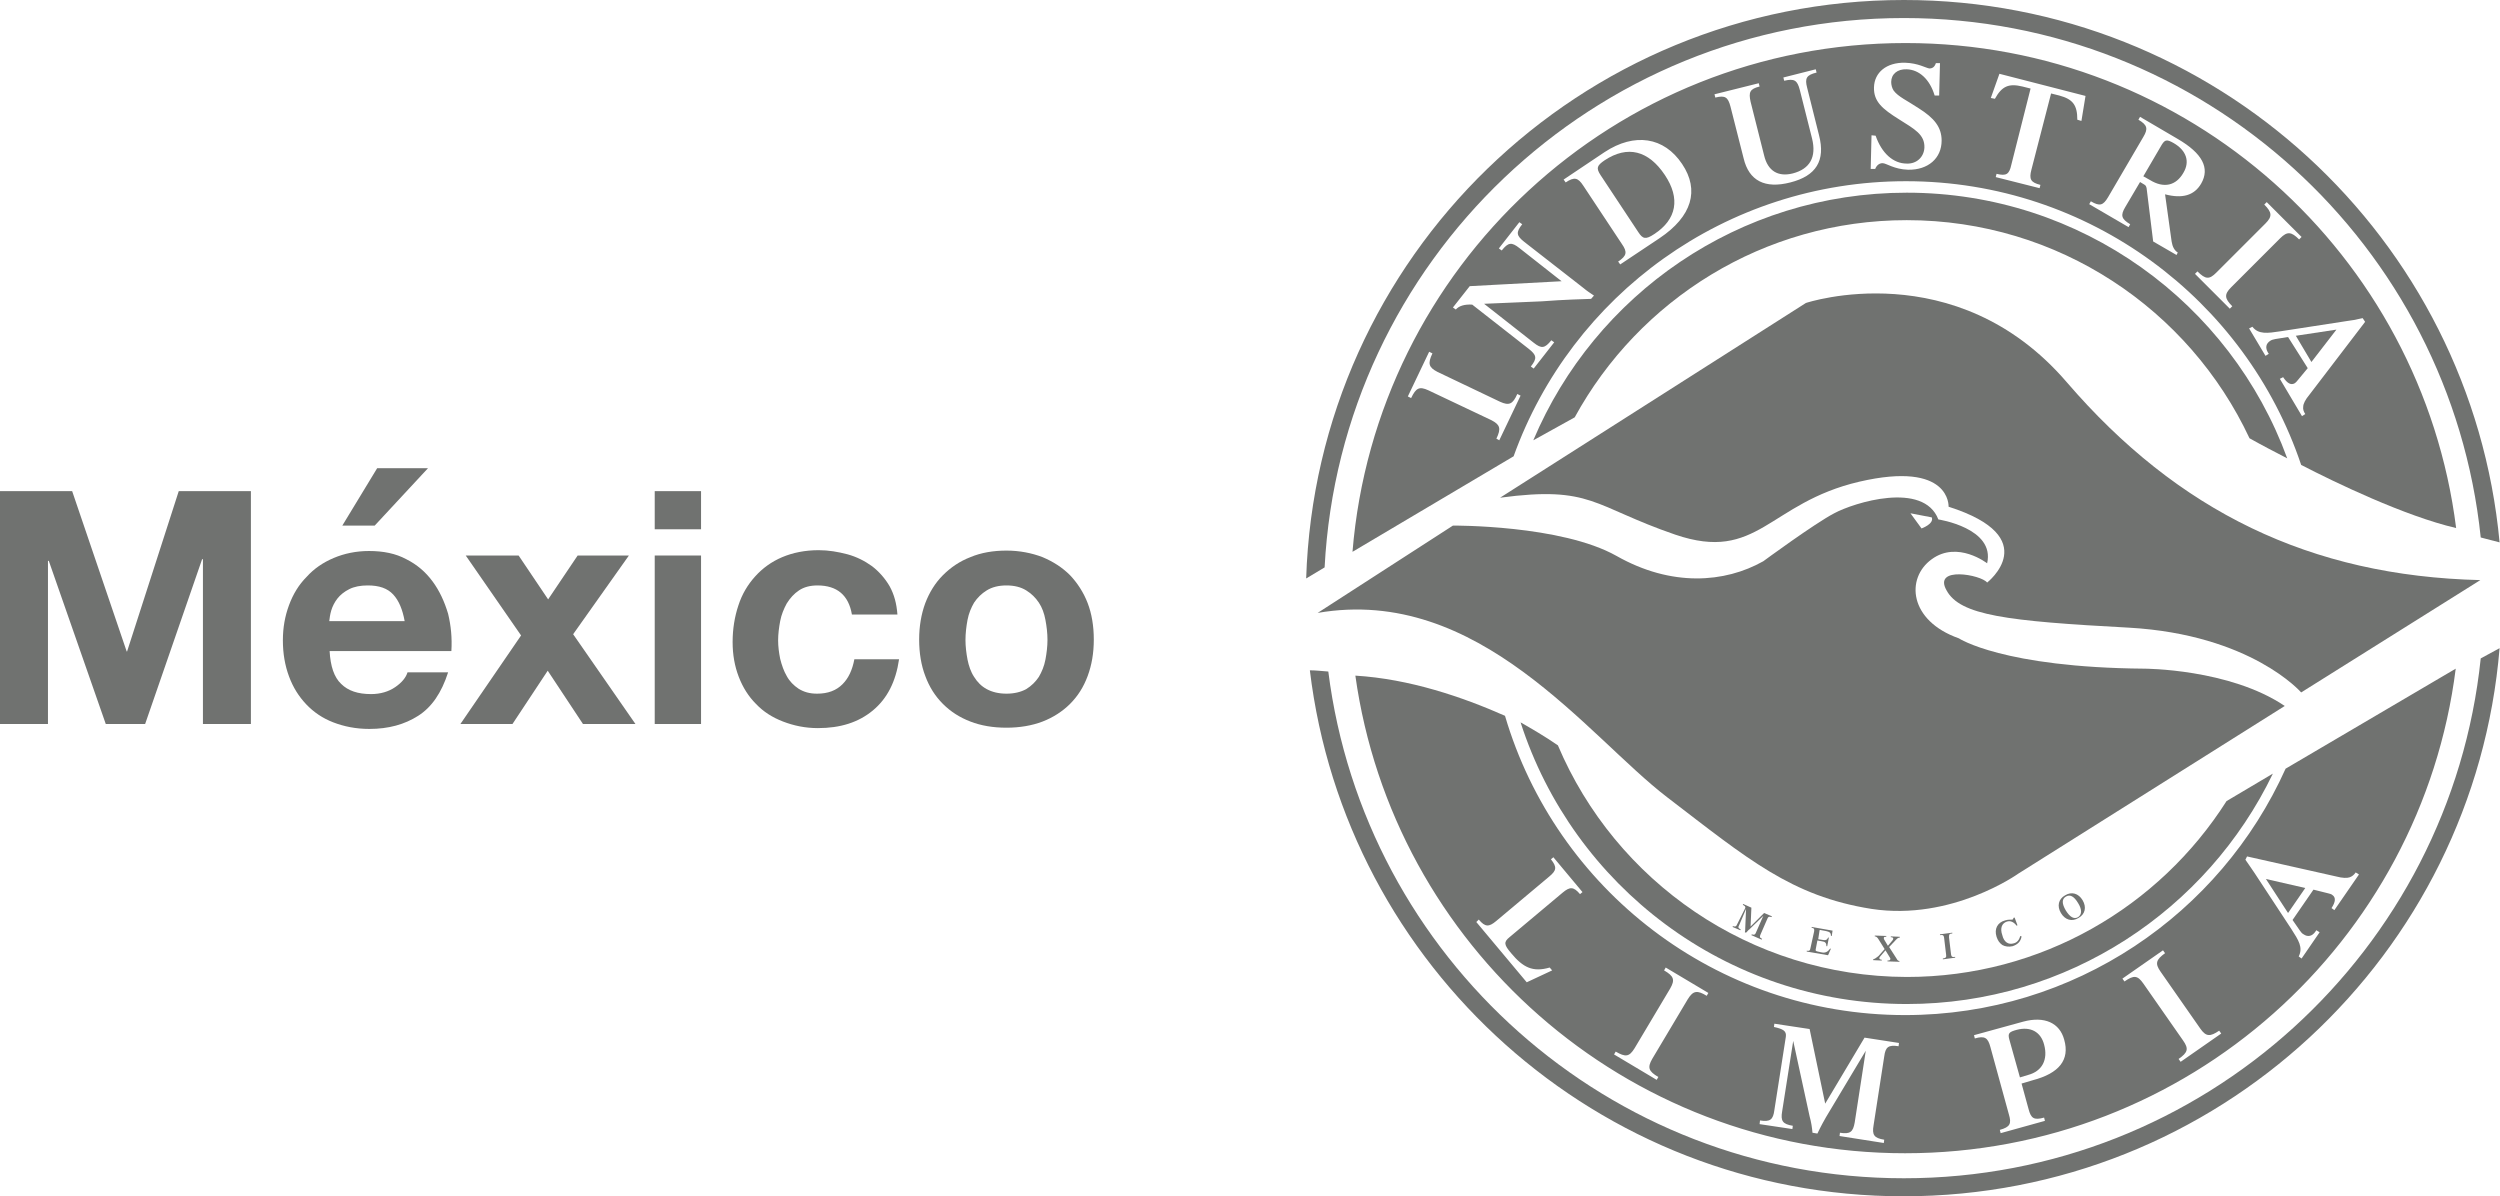 <?xml version="1.0" encoding="utf-8"?>
<!-- Generator: Adobe Illustrator 22.1.0, SVG Export Plug-In . SVG Version: 6.00 Build 0)  -->
<svg version="1.1" id="Layer_1" xmlns="http://www.w3.org/2000/svg" xmlns:xlink="http://www.w3.org/1999/xlink" x="0px" y="0px"
	 viewBox="0 0 609.8 291.8" style="enable-background:new 0 0 609.8 291.8;" xml:space="preserve">
<style type="text/css">
	.st0{fill:#707270;}
</style>
<title>logo-alen</title>
<g>
	<path class="st0" d="M465.1,47c-41,0-76.1,24.9-91.1,60.4l10.1-5.6c15.7-28.7,46.1-48.1,81-48.1c37,0,68.9,21.8,83.6,53.2
		c3.2,1.8,6.3,3.4,9.2,4.9C544.1,74,507.7,47,465.1,47z"/>
	<path class="st0" d="M380,181.8c-3.2-2.2-6.3-4-9.1-5.6c12.8,39.8,50.1,68.7,94.2,68.7c39.3,0,73.3-23,89.3-56.2l-11.3,6.7
		c-16.4,25.8-45.2,42.9-78,42.9C426.8,238.2,394,214.9,380,181.8z"/>
	<polygon class="st0" points="569.9,80.4 560,81.9 563.8,88.3 	"/>
	<path class="st0" d="M391.4,39.1c-1.9,1.3-2.1,1.9-1,3.6l9.2,13.9c1.1,1.7,1.8,1.9,3.9,0.5c5.5-3.6,6.4-8.7,2.6-14.4
		C402.1,36.7,397,35.4,391.4,39.1z"/>
	<path class="st0" d="M599.1,128.8c-8.4-66.7-65.3-118.3-134.3-118.3c-71,0-129.2,54.6-134.9,124.1l39.3-23.3
		c14.1-39.2,51.6-67.1,95.7-67.1c44.8,0,82.9,29,96.4,69.2C569.4,117.6,586.6,125.9,599.1,128.8z M365.7,107.4L365,107
		c1.2-2.5,0.9-3.4-1.2-4.5l-15.4-7.3c-2.2-1-3-0.6-4.2,1.9l-0.8-0.4l5.2-10.9l0.8,0.4c-1.2,2.5-0.9,3.4,1.2,4.5l15.3,7.3
		c2.2,1,3.1,0.6,4.2-1.9l0.8,0.4L365.7,107.4z M388.1,72.9c-6.8,0.2-10.8,0.5-12,0.6L362,74.1l12.1,9.5c1.9,1.5,2.7,1.4,4.3-0.6
		l0.7,0.5l-5,6.4l-0.7-0.5c1.6-2,1.4-2.8-0.5-4.3l-13.8-10.8c-1.9-0.1-3.2,0.3-4,1.2l-0.7-0.5l4.1-5.2l22.4-1.2l-10.3-8.1
		c-1.9-1.5-2.7-1.4-4.3,0.6l-0.7-0.5l5-6.4l0.7,0.5c-1.6,2-1.4,2.8,0.5,4.3l14.5,11.3c0.7,0.6,1.6,1.2,2.5,1.8L388.1,72.9z
		 M404.8,58.1l-9.6,6.4l-0.5-0.7c2.1-1.4,2.3-2.3,0.9-4.3l-9.4-14.2c-1.3-2-2.2-2.2-4.3-0.8l-0.5-0.7l10-6.7
		c7.3-4.8,14.5-3.7,18.9,2.9C414.6,46.4,412.7,52.8,404.8,58.1z M436.7,44.5c-6.2,1.6-10.1-0.4-11.4-5.9L422.1,26
		c-0.6-2.3-1.3-2.8-3.7-2.2l-0.2-0.8l10.8-2.7l0.2,0.8c-2.4,0.6-2.7,1.4-2.2,3.7l3.3,13.1c0.9,3.8,3.4,5.3,7,4.4
		c4.2-1.1,5.8-4,4.7-8.5l-3-11.9c-0.6-2.3-1.3-2.8-3.8-2.2l-0.2-0.8l7.9-2l0.2,0.8c-2.5,0.6-2.9,1.4-2.3,3.7l2.9,11.6
		C445.3,39.2,443,42.9,436.7,44.5z M465.4,41.4c-3.4-0.1-5.3-1.6-6.2-1.6c-0.7,0-1.4,0.4-1.8,1.4l-1.1,0l0.2-8.2l1,0.1
		c1.5,4.3,4.3,6.8,7.6,6.8c2.4,0.1,4.2-1.6,4.3-3.9c0.1-3.2-2.4-4.5-6.2-6.9c-4-2.5-6.2-4.3-6.1-7.8c0.1-3.6,3-6.1,7.6-6
		c3.2,0.1,5.1,1.3,5.9,1.4c0.8,0,1.3-0.4,1.6-1.3l1,0l-0.2,7.9l-1.1,0c-1.2-4-3.8-6.3-6.8-6.4c-2.3-0.1-3.8,1.2-3.8,3.1
		c0,0.7,0.2,1.5,0.6,2.1c1.1,1.5,3.4,2.5,6.1,4.3c3.8,2.4,5.6,4.6,5.6,7.9C473.6,38.6,470.3,41.5,465.4,41.4z M507.7,29.5l-1-0.3
		c0-3.6-1.1-5-4.4-5.9l-2-0.5l-4.8,18.6c-0.6,2.3-0.2,3.1,2.2,3.7l-0.2,0.8l-10.7-2.7l0.2-0.8c2.4,0.6,3.1,0.1,3.6-2.2l4.7-18.6
		l-2-0.5c-3.3-0.8-5-0.1-6.7,3l-1-0.2l2.1-5.9l21,5.4L507.7,29.5z M530.9,62.2l-5.7-3.3l-1.6-13c-0.1-0.4-0.2-0.7-0.6-0.9l-1-0.6
		l-3.6,6.1c-1.2,2-1,2.9,1.2,4.2l-0.4,0.7l-9.6-5.6l0.4-0.7c2.2,1.3,3,1,4.2-1l8.6-14.7c1.2-2,1-2.9-1.2-4.2l0.4-0.7l9.2,5.4
		c6,3.5,7.9,7.1,5.7,10.9c-1.7,2.9-4.6,3.7-8.8,2.6l1.6,11.5c0.2,1.3,0.7,2.2,1.5,2.7L530.9,62.2z M543.9,75.3l-8.5-8.5l0.6-0.6
		c2,2,2.9,2,4.6,0.3l12-12c1.7-1.7,1.6-2.7-0.3-4.6l0.6-0.6l8.5,8.5l-0.6,0.6c-1.9-1.9-2.9-2-4.6-0.3l-12,12
		c-1.7,1.7-1.6,2.7,0.3,4.6L543.9,75.3z M558.1,82.2l-3.1,0.5c-0.5,0.1-0.9,0.2-1.2,0.4c-1.1,0.7-1.3,1.7-0.6,2.9
		c0.1,0.1,0.1,0.2,0.2,0.3l-0.8,0.5l-4-6.7l0.8-0.4c1.5,1.9,3.6,1.6,6.9,1.1l16.2-2.5c0.9-0.1,2.1-0.3,3.8-0.7l0.6,0.9l-13.6,17.8
		c-1,1.2-1.5,2.2-1.5,2.9c-0.1,0.6,0.1,1.2,0.5,1.8l-0.8,0.5l-5.4-9.1l0.8-0.4c1,1.5,1.9,2,2.8,1.5c0.2-0.1,0.5-0.4,0.8-0.8l2.4-2.9
		L558.1,82.2z"/>
	<path class="st0" d="M532.6,42.1c1.6-2.7,0.7-5.4-2.4-7.2c-1.6-0.9-2.1-0.9-2.9,0.4l-4.5,7.7l1.6,0.9
		C527.8,46,530.8,45.3,532.6,42.1z"/>
	<path class="st0" d="M464.7,281.3c69,0,125.9-51.6,134.3-118.2l-41.5,24.4c-15.9,35.4-51.5,60.1-92.8,60.1
		c-46.2,0-85.2-30.8-97.6-73c-10.4-4.6-23.3-9-36.5-9.8C339.8,230.6,396.3,281.3,464.7,281.3z M548.1,208.9l21.8,4.9
		c1.5,0.4,2.6,0.4,3.2,0.2c0.6-0.2,1.1-0.6,1.5-1.2l0.8,0.5l-6,8.7l-0.7-0.5c1-1.5,1.1-2.6,0.2-3.2c-0.2-0.2-0.6-0.3-1-0.4l-3.6-0.9
		l-5.1,7.4l1.8,2.6c0.3,0.4,0.5,0.7,0.9,0.9c1,0.7,2.1,0.5,2.9-0.7c0.1-0.1,0.1-0.2,0.2-0.3l0.8,0.5l-4.4,6.4l-0.7-0.5
		c1.1-2.2,0-3.9-1.8-6.7l-9-13.7c-0.5-0.7-1.2-1.8-2.2-3.2L548.1,208.9z M527.6,231.8l0.5,0.7c-2.2,1.6-2.5,2.5-1.1,4.5l9.7,13.9
		c1.4,2,2.4,2,4.6,0.5l0.5,0.7l-9.9,6.9l-0.5-0.7c2.3-1.6,2.5-2.5,1.1-4.5l-9.7-13.9c-1.4-2-2.3-2.1-4.6-0.5l-0.5-0.7L527.6,231.8z
		 M493.5,249.2c5.2-1.4,8.9,0.3,10,4.4c1.4,4.9-1.2,8.2-7.7,9.9l-2.7,0.8l1.7,6.2c0.6,2.3,1.3,2.8,3.8,2.1l0.2,0.8l-10.8,3l-0.2-0.8
		c2.5-0.7,2.9-1.5,2.2-3.8l-4.5-16.4c-0.6-2.3-1.4-2.8-3.8-2.1l-0.2-0.8L493.5,249.2z M429.3,273.3c2.5,0.4,3.2-0.2,3.5-2.5
		l2.8-17.9c0.2-1.4-0.6-1.9-2.9-2.4l0.1-0.8l8.6,1.3l3.8,18.2l9.6-16.1l8.4,1.3l-0.1,0.8c-2.5-0.4-3.2,0.2-3.5,2.5l-2.6,16.8
		c-0.4,2.3,0.1,3.1,2.6,3.5l-0.1,0.8l-10.8-1.7l0.1-0.8c2.5,0.4,3.2-0.2,3.6-2.5l2.7-17.5l-9.7,16.2c-0.4,0.7-1.2,2.1-2.1,4
		l-1.2-0.2c-0.1-1.2-0.3-2.6-0.7-4l-4-18.4l-2.7,17.2c-0.4,2.3,0.1,3.1,2.6,3.5l-0.1,0.8l-8-1.2L429.3,273.3z M394.1,256.5
		c2.4,1.4,3.3,1.3,4.6-0.8l8.7-14.6c1.2-2.1,0.9-3-1.5-4.4l0.4-0.7l10.4,6.2l-0.4,0.7c-2.3-1.4-3.3-1.3-4.6,0.8l-8.7,14.6
		c-1.2,2.1-0.9,3,1.5,4.4l-0.4,0.7l-10.4-6.2L394.1,256.5z M360.7,224.3c1.6,1.9,2.5,1.8,4.2,0.4l13-10.9c1.8-1.5,1.9-2.3,0.4-4.2
		l0.6-0.5l7.1,8.5l-0.6,0.5c-1.6-1.9-2.5-1.8-4.2-0.4l-13,10.9c-1.5,1.2-1.3,1.9,0.4,3.9c2.9,3.5,5.3,4.7,9.4,3.5l0.6,0.7l-6.2,2.9
		l-12.3-14.7L360.7,224.3z"/>
	<polygon class="st0" points="562.3,216.6 552.7,214.4 558.1,222.7 	"/>
	<path class="st0" d="M492.7,262.8l2-0.6c3.4-0.9,4.9-3.7,3.9-7.4c-0.8-3.1-3.3-4.5-6.7-3.6c-1.8,0.5-2.2,0.8-1.8,2.3L492.7,262.8z"
		/>
	<path class="st0" d="M423.7,225.5c-0.2,0.5-0.4,0.6-1,0.4l-0.1,0.2l1.9,0.8l0.1-0.2c-0.6-0.3-0.7-0.5-0.4-1l1.7-4l-0.2,4.7
		c0,0.4,0,0.7-0.1,1l0.3,0.1c0.4-0.4,0.6-0.7,0.8-0.8l3.4-3.3l-1.8,4.1c-0.2,0.5-0.4,0.6-1,0.4l-0.1,0.2l2.5,1.1l0.1-0.2
		c-0.6-0.3-0.6-0.5-0.4-1l1.7-3.9c0.2-0.5,0.4-0.6,1-0.4l0.1-0.2l-1.9-0.8l-3.3,3.3l0.2-4.6l-2-0.9l-0.1,0.2
		c0.5,0.3,0.7,0.4,0.6,0.8L423.7,225.5z"/>
	<path class="st0" d="M441.6,231.3c-0.1,0.6-0.3,0.7-0.9,0.6l0,0.2l5.2,0.9l0.7-1.6l-0.2,0c-0.6,0.8-1.2,1.1-2.1,0.9l-0.9-0.2
		c-0.5-0.1-0.6-0.2-0.5-0.6l0.4-2.1l1.1,0.2c0.8,0.1,1.1,0.4,1.1,1.2l0.2,0l0.4-2.1l-0.2,0c-0.2,0.5-0.5,0.7-1.1,0.6l-1.3-0.2l0.3-2
		c0-0.3,0.1-0.3,0.5-0.2l1.1,0.2c0.9,0.2,1.2,0.4,1.2,1.2l0.2,0l0.2-1.3l-5.1-0.9l0,0.2c0.6,0.1,0.7,0.3,0.6,0.9L441.6,231.3z"/>
	<path class="st0" d="M456.9,234l0,0.2l2.1,0.1l0-0.2c-0.4,0-0.6-0.2-0.6-0.4c0-0.1,0.1-0.3,0.3-0.5l1.2-1.4l1.1,1.8
		c0.1,0.1,0.1,0.2,0.1,0.3c0,0.3-0.2,0.4-0.7,0.4l0,0.2l2.9,0.1l0-0.2c-0.3,0-0.5-0.2-0.7-0.6l-1.8-2.8l1.7-1.8
		c0.3-0.3,0.5-0.5,0.9-0.5l0-0.2l-2.2-0.1l0,0.2c0.4,0,0.6,0.1,0.6,0.4c0,0.1-0.1,0.3-0.2,0.4l-1.1,1.3l-0.9-1.5
		c-0.1-0.2-0.1-0.3-0.1-0.4c0-0.3,0.2-0.3,0.6-0.3l0-0.2l-2.8-0.1l0,0.2c0.3,0,0.6,0.2,0.9,0.7l1.5,2.4l-1.5,1.7
		C457.7,233.6,457.3,233.9,456.9,234z"/>
	<path class="st0" d="M476.2,227.7l0-0.2l-3,0.4l0,0.2c0.7-0.1,0.9,0,1,0.6l0.5,4.2c0.1,0.6-0.1,0.8-0.8,0.9l0,0.2l3-0.4l0-0.2
		c-0.7,0.1-0.9,0-1-0.6l-0.5-4.2C475.4,227.9,475.5,227.7,476.2,227.7z"/>
	<path class="st0" d="M489.5,224.8c0.9-0.3,1.7,0.1,2.4,1l0.2-0.1l-0.7-1.9l-0.3,0.1c0,0.3-0.1,0.4-0.3,0.4
		c-0.2,0.1-0.8-0.1-1.7,0.2c-1.9,0.5-2.7,2.1-2.1,4c0.3,0.9,0.7,1.5,1.4,2c0.7,0.4,1.6,0.5,2.5,0.3c1.2-0.4,2-1.1,2.2-2.4l-0.3-0.1
		c-0.3,1-0.8,1.6-1.6,1.8c-1.3,0.4-2.4-0.3-2.8-2C487.8,226.4,488.3,225.2,489.5,224.8z"/>
	<path class="st0" d="M507,223.9c1.6-0.9,2-2.6,1-4.3c-1-1.7-2.7-2.2-4.3-1.2c-1.6,0.9-2,2.6-1,4.3
		C503.7,224.4,505.4,224.9,507,223.9z M503.9,218.7c1-0.6,2-0.1,3,1.6c1,1.6,0.9,2.8,0,3.4c-1,0.6-2,0-3-1.6
		C502.9,220.4,502.9,219.3,503.9,218.7z"/>
	<path class="st0" d="M504.1,93.2c-27.1-31.5-63.6-19.3-63.6-19.3l-74.6,47.5c22.4-3,22.6,2.1,42.7,9c20.2,6.9,22.7-7.7,44.9-12.9
		c22.4-5.2,21.8,6.1,21.8,6.1c23.5,7.5,9.4,18.5,9.4,18.5c-1.4-1.9-13.3-4.1-9.9,1.9c3.3,6.1,14.6,7.5,44.5,9.1
		c29.8,1.7,42,15.8,42,15.8l43.7-27.4C563.5,140.5,531.2,124.7,504.1,93.2z"/>
	<path class="st0" d="M406.7,194.5c19.6,15,30.2,24.1,49.8,27.2c19.6,3,35.8-8.6,35.8-8.6l65-40.9c-13.5-9.1-34.3-9.1-34.3-9.1
		c-34.5-0.3-45.2-7.4-45.2-7.4c-12.2-4.3-13-14.7-6.6-19.3c6.3-4.6,13.5,1,13.5,1c2-8.6-11.9-10.7-11.9-10.7
		c-3.6-9.4-20.6-4.1-25.4-1.5c-4.8,2.5-17.3,11.7-17.3,11.7c-9.4,5.3-22.4,6.3-35.8-1.3c-13.5-7.6-39.9-7.4-39.9-7.4l-33,21.3
		C360.8,142.7,387.2,179.6,406.7,194.5z M471.2,126.2c0.6,1.6-2.5,2.7-2.5,2.7l-2.7-3.7L471.2,126.2z"/>
	<path class="st0" d="M464.4,4.4c73.2,0,133.3,55.5,140.7,126.7c1.5,0.4,3,0.8,4.6,1.2C602.8,58.1,540.4,0,464.4,0
		c-79,0-143.3,62.7-145.8,141.1l4.5-2.7C327,63.8,388.8,4.4,464.4,4.4z"/>
	<path class="st0" d="M605.1,160.6c-7.4,71.2-67.6,126.8-140.7,126.8c-72.1,0-131.6-53.9-140.4-123.6c-1.5-0.1-3-0.3-4.5-0.3
		c8.7,72.3,70.2,128.3,144.8,128.3c76.5,0,139.2-58.8,145.4-133.7L605.1,160.6z"/>
	<polygon class="st0" points="31,158.9 30.9,158.9 17.6,119.8 0,119.8 0,176.6 11.7,176.6 11.7,136.8 11.9,136.8 25.8,176.6 
		35.4,176.6 49.3,136.4 49.5,136.4 49.5,176.6 61.2,176.6 61.2,119.8 43.6,119.8 	"/>
	<path class="st0" d="M105.5,141.8c-1.7-2.3-3.8-4.1-6.4-5.4c-2.6-1.4-5.6-2-9.1-2c-3.1,0-6,0.6-8.6,1.7c-2.6,1.1-4.8,2.6-6.6,4.6
		c-1.9,1.9-3.3,4.2-4.3,6.9c-1,2.7-1.5,5.5-1.5,8.6c0,3.2,0.5,6.1,1.5,8.8c1,2.7,2.4,4.9,4.2,6.8c1.8,1.9,4,3.4,6.6,4.4
		c2.6,1,5.5,1.6,8.8,1.6c4.7,0,8.6-1.1,11.9-3.2c3.3-2.1,5.7-5.6,7.3-10.6h-9.9c-0.4,1.3-1.4,2.5-3,3.6c-1.6,1.1-3.6,1.7-5.9,1.7
		c-3.2,0-5.6-0.8-7.3-2.5c-1.7-1.6-2.6-4.3-2.8-8h29.7c0.2-3.2-0.1-6.2-0.8-9.1C108.4,146.7,107.2,144.1,105.5,141.8z M80.3,151.6
		c0.1-0.8,0.2-1.7,0.5-2.7c0.3-1,0.8-2,1.5-2.9c0.7-0.9,1.7-1.7,2.9-2.3c1.2-0.6,2.7-0.9,4.5-0.9c2.8,0,4.8,0.7,6.2,2.2
		c1.4,1.5,2.3,3.7,2.8,6.5H80.3z"/>
	<polygon class="st0" points="104.4,114.2 92,114.2 83.5,128.2 91.4,128.2 	"/>
	<polygon class="st0" points="153.4,135.5 140.9,135.5 133.7,146.2 126.5,135.5 113.6,135.5 127.1,155 112.3,176.6 125,176.6 
		133.6,163.6 142.2,176.6 155,176.6 139.8,154.7 	"/>
	<rect x="159.7" y="119.8" class="st0" width="11.3" height="9.3"/>
	<rect x="159.7" y="135.5" class="st0" width="11.3" height="41.1"/>
	<path class="st0" d="M205.5,166.9c-1.5,1.5-3.5,2.3-6.2,2.3c-1.8,0-3.2-0.4-4.5-1.2c-1.2-0.8-2.2-1.8-2.9-3.1
		c-0.7-1.2-1.2-2.6-1.6-4.2c-0.3-1.5-0.5-3-0.5-4.5c0-1.5,0.2-3.1,0.5-4.7c0.3-1.6,0.9-3,1.6-4.3c0.8-1.3,1.8-2.4,3-3.2
		c1.2-0.8,2.7-1.2,4.5-1.2c4.8,0,7.6,2.4,8.4,7.1h11.1c-0.2-2.7-0.8-4.9-1.9-6.9c-1.1-1.9-2.6-3.6-4.3-4.9c-1.8-1.3-3.8-2.3-6-2.9
		c-2.3-0.6-4.6-1-7-1c-3.3,0-6.3,0.6-8.9,1.7c-2.6,1.1-4.8,2.7-6.6,4.7c-1.8,2-3.2,4.3-4.1,7.1c-0.9,2.7-1.4,5.7-1.4,8.9
		c0,3.1,0.5,5.9,1.5,8.5c1,2.6,2.4,4.8,4.2,6.6c1.8,1.9,4,3.3,6.6,4.3c2.6,1,5.4,1.6,8.5,1.6c5.5,0,9.9-1.4,13.4-4.3
		c3.5-2.9,5.6-7,6.4-12.5h-10.9C207.9,163.4,207,165.4,205.5,166.9z"/>
	<path class="st0" d="M261,140.3c-1.9-1.9-4.1-3.3-6.7-4.4c-2.6-1-5.6-1.6-8.8-1.6c-3.2,0-6.2,0.5-8.8,1.6c-2.6,1-4.8,2.5-6.7,4.4
		c-1.9,1.9-3.3,4.2-4.3,6.8c-1,2.7-1.5,5.7-1.5,8.9c0,3.3,0.5,6.3,1.5,8.9c1,2.7,2.4,4.9,4.3,6.8c1.9,1.9,4.1,3.3,6.7,4.3
		c2.6,1,5.5,1.5,8.8,1.5c3.2,0,6.2-0.5,8.8-1.5c2.6-1,4.9-2.5,6.7-4.3c1.9-1.9,3.3-4.1,4.3-6.8c1-2.7,1.5-5.6,1.5-8.9
		c0-3.3-0.5-6.3-1.5-8.9C264.3,144.5,262.8,142.2,261,140.3z M255,160.9c-0.3,1.6-0.9,3-1.6,4.2c-0.8,1.2-1.8,2.2-3.1,3
		c-1.3,0.7-2.9,1.1-4.8,1.1c-1.9,0-3.5-0.4-4.8-1.1c-1.3-0.7-2.3-1.7-3.1-3c-0.8-1.2-1.3-2.7-1.6-4.2c-0.3-1.6-0.5-3.2-0.5-4.8
		c0-1.6,0.2-3.3,0.5-4.9c0.3-1.6,0.9-3,1.6-4.2c0.8-1.2,1.8-2.2,3.1-3c1.3-0.8,2.9-1.2,4.8-1.2c1.9,0,3.5,0.4,4.8,1.2
		c1.3,0.8,2.3,1.8,3.1,3c0.8,1.2,1.3,2.6,1.6,4.2c0.3,1.6,0.5,3.2,0.5,4.9C255.5,157.7,255.3,159.3,255,160.9z"/>
</g>
</svg>
